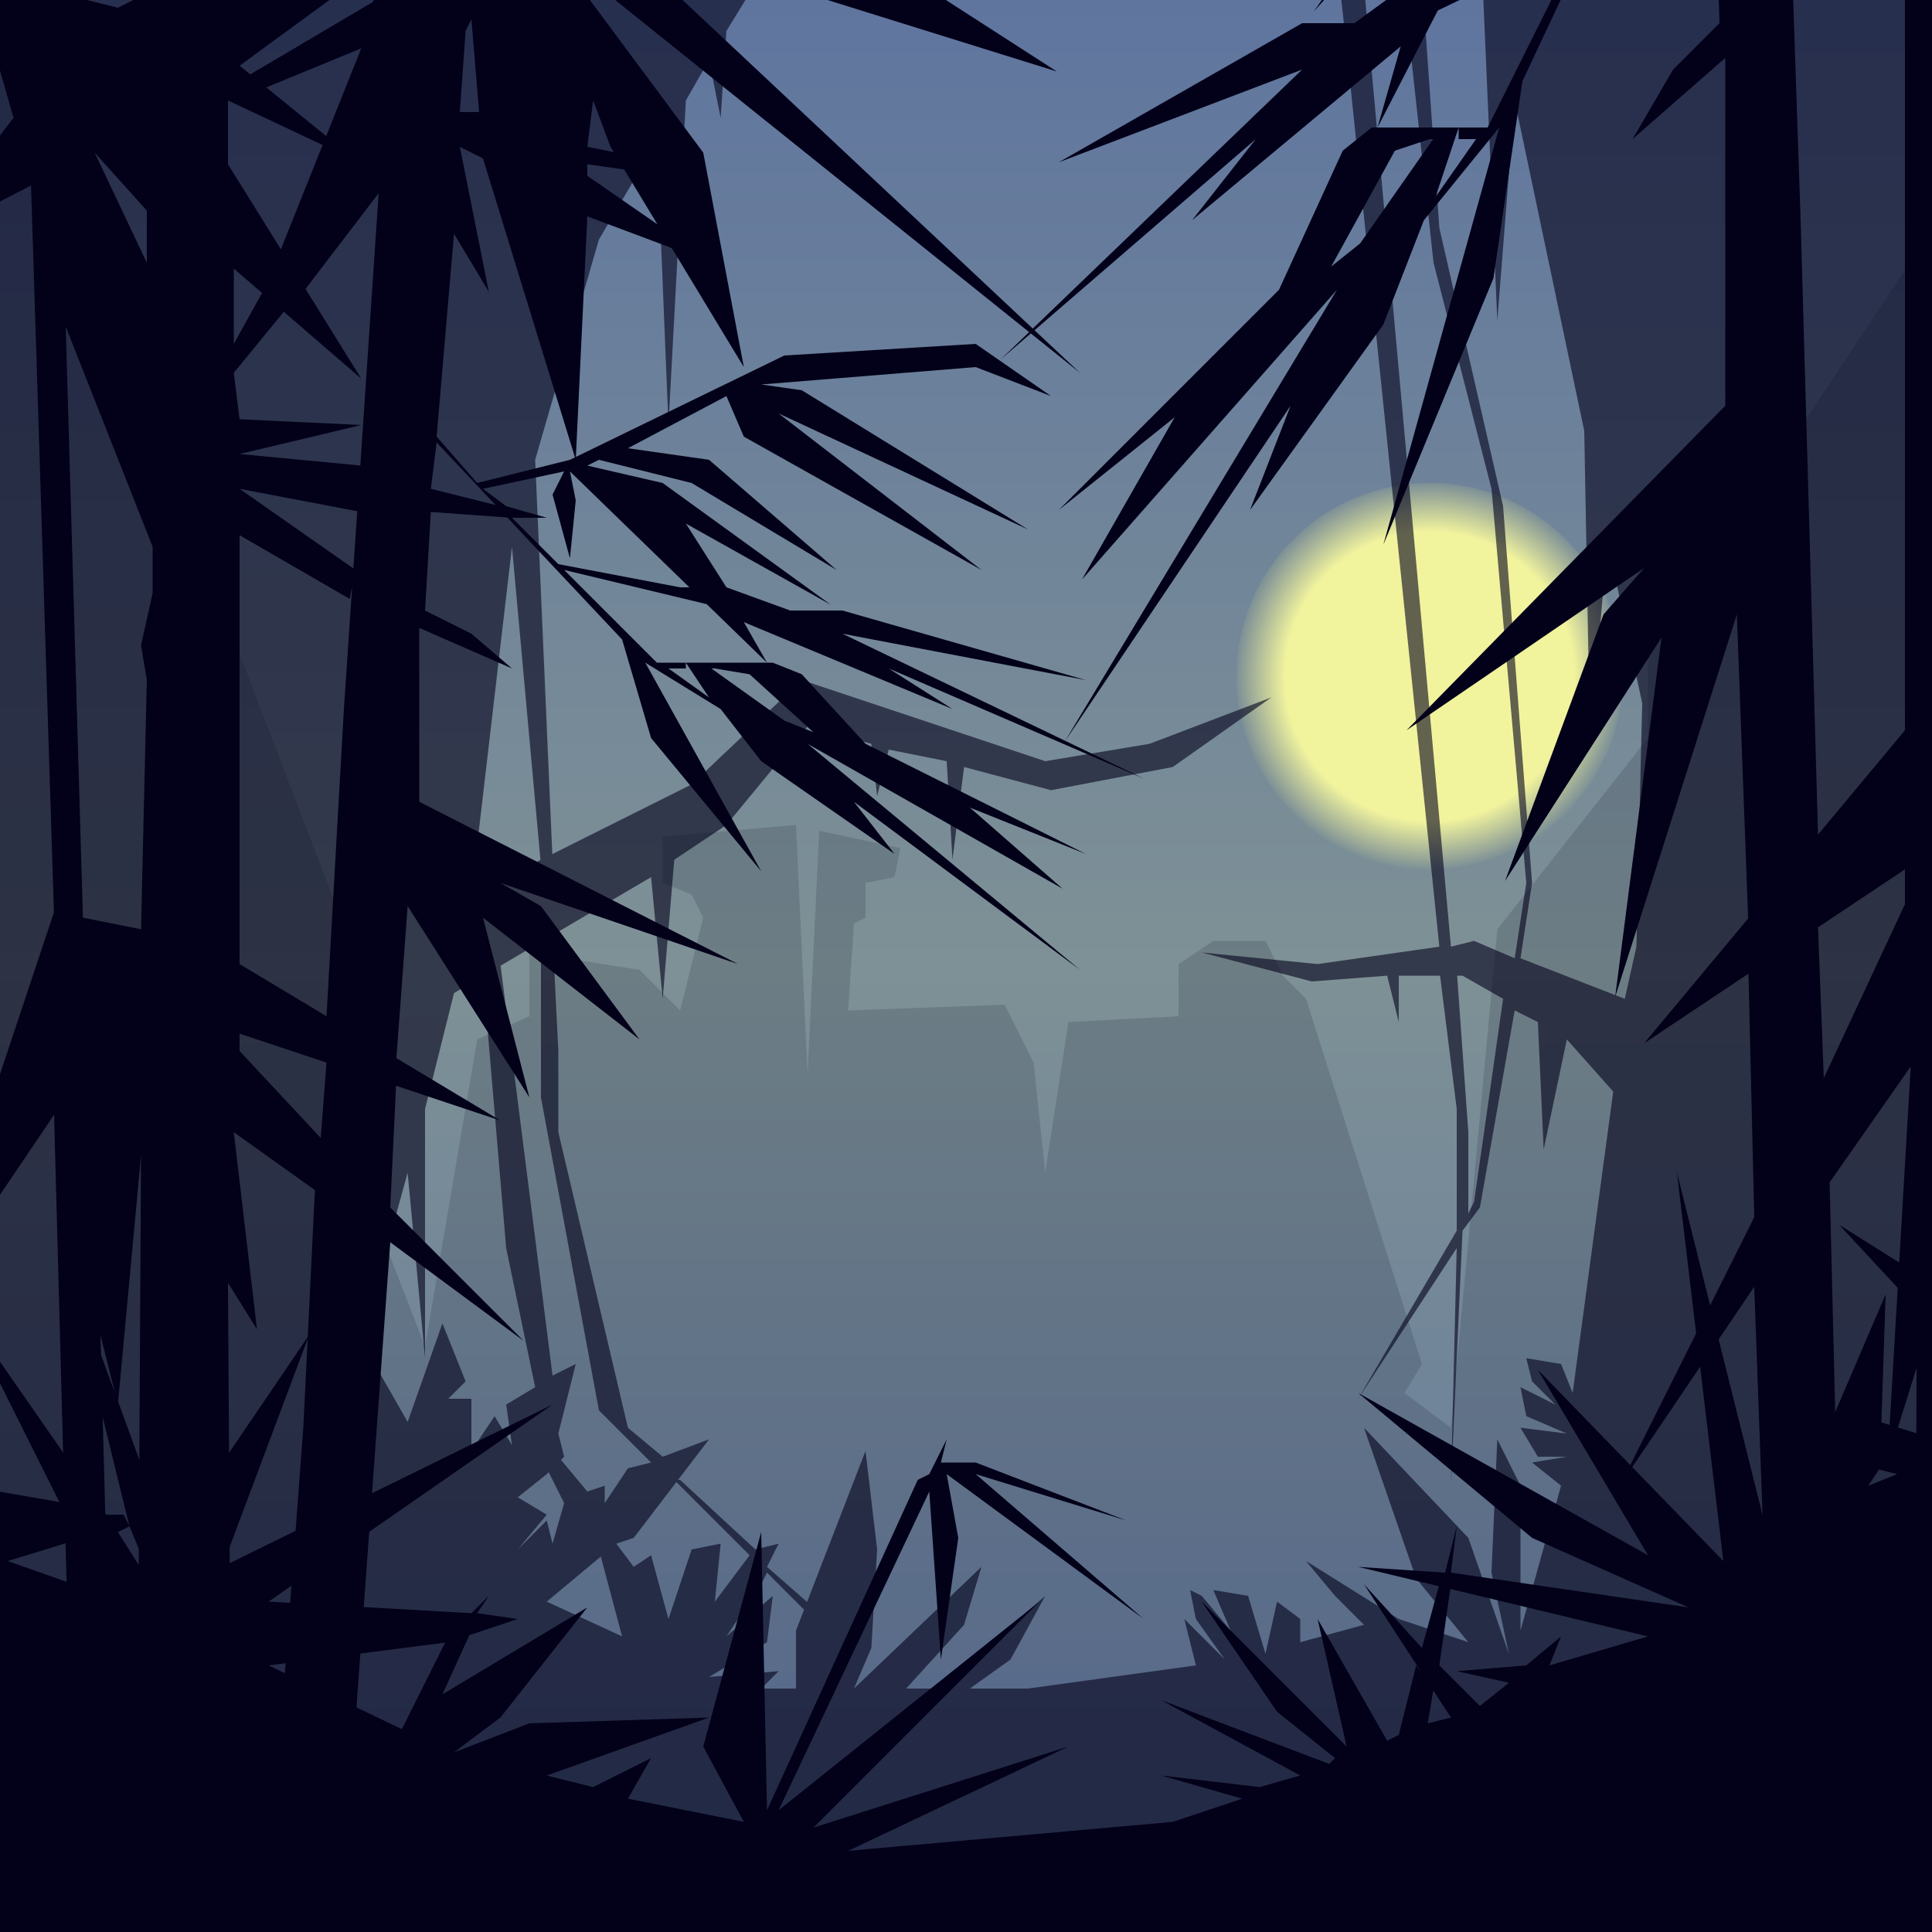 <?xml version="1.0" encoding="utf-8"?> <svg xmlns="http://www.w3.org/2000/svg" x="0px" y="0px" width="1000px" height="1000px" viewBox="0 0 1000 1000"><rect x="0" y="0" width="1000" height="1000" fill="#333333" stroke="none"/> <linearGradient id="B" gradientUnits="userSpaceOnUse" x1="500" y1="1000" x2="500" y2="0"> <stop offset="0" style="stop-color:#5F759E"/> <stop offset="0.5" style="stop-color:#7E9196"/> <stop offset="1" style="stop-color:#5F759E"/> </linearGradient> <rect fill="url(#B)" width="1000" height="1000"/> <radialGradient id="S" cx="740" cy="350" r="100" gradientUnits="userSpaceOnUse"> <stop offset="0.75" style="stop-color:#FFFF9E"/> <stop offset="1" style="stop-color:#7E9196"/> </radialGradient> <circle opacity="0.9" fill="url(#S)" cx="740" cy="350" r="100"/> <polygon opacity="0.14" fill="#030019" points="1138,-89 853,340 853,382 775,481 751,739 727,721 736,706 676,517 664,505 655,487 628,487 610,499 610,526 553,529 541,607 535,550 520,520 439,523 442,478 448,475 448,457 463,454 466,439 424,430 418,556 412,427 343,433 343,457 358,463 364,475 352,523 331,502 274,493 274,526 247,538 220,697 184,604 205,550 -59,-140 -140,-140 -140,1138 1138,1138 "/> <polygon opacity="0.6" fill="#030019" points="745,-140 766,-41 775,166 784,52 820,223 823,385 832,280 850,364 847,490 841,517 787,496 793,457 778,262 745,118 727,-140 712,-140 742,136 772,253 790,457 784,496 763,487 751,490 694,-140 679,-140 697,25 745,490 682,499 622,493 679,508 718,505 724,529 724,505 757,505 778,517 763,622 760,628 760,586 754,502 745,502 754,574 754,637 703,724 754,646 751,769 757,637 766,625 784,523 796,529 799,595 811,538 835,565 814,721 808,706 790,703 793,715 805,727 787,718 790,733 811,742 787,739 796,754 811,754 793,757 808,769 787,844 787,769 775,745 772,814 781,856 760,796 706,739 733,817 760,850 724,838 676,808 691,826 706,841 673,850 673,838 661,829 655,856 646,826 628,823 637,844 622,826 616,823 619,838 634,859 613,838 619,862 532,874 502,874 523,859 541,826 487,874 469,874 499,841 508,811 442,874 451,853 454,802 448,751 412,844 412,874 394,874 403,865 367,868 397,850 400,826 376,847 394,820 397,814 418,835 421,832 397,811 403,799 391,802 352,766 349,766 388,805 370,829 373,799 358,802 346,838 337,805 328,811 319,799 310,802 322,847 283,829 319,799 328,796 367,745 343,754 325,739 289,586 289,544 286,484 280,487 280,568 310,730 337,757 325,760 313,778 313,769 304,772 289,754 283,760 292,778 286,799 283,787 268,802 283,784 268,775 283,763 292,754 289,742 298,706 286,712 259,499 250,505 262,646 277,718 262,727 265,748 256,733 244,751 244,724 232,724 241,715 229,685 211,736 187,694 211,607 220,703 220,574 235,514 337,454 343,517 349,445 376,427 418,376 451,385 454,412 460,388 490,394 493,445 499,397 544,409 607,397 658,361 595,385 541,394 415,352 358,406 244,463 265,283 280,448 286,445 277,238 310,124 340,73 346,220 355,52 367,31 373,61 376,16 472,-140 -140,-140 -140,1138 1138,1138 1138,-140 "/> <polygon fill="#030019" points="448,385 415,349 400,343 364,343 367,346 370,346 388,349 421,379 406,373 364,343 355,343 367,361 346,346 355,346 355,343 340,343 292,295 367,313 358,304 352,304 289,292 265,268 283,268 262,262 250,253 292,244 286,256 295,289 298,259 295,244 397,343 385,322 493,367 460,346 592,403 436,328 562,352 436,316 409,316 376,304 355,271 430,313 343,250 304,241 310,238 358,250 433,295 367,238 325,232 376,205 385,226 508,295 403,214 532,274 415,202 394,199 505,190 544,205 505,178 406,184 295,238 247,250 226,226 235,121 253,151 238,76 250,82 250,58 238,58 241,16 244,10 250,82 298,238 304,112 352,130 343,118 304,91 304,91 304,85 325,88 319,79 304,76 307,52 316,76 385,190 364,79 286,-26 559,193 316,-35 547,37 412,-50 283,-89 211,-86 115,-29 115,-140 70,-140 73,-2 61,4 25,-5 22,-140 10,-140 10,-2 -11,-2 7,61 -44,127 49,79 76,109 76,136 49,79 16,94 28,475 43,478 34,169 79,283 79,307 73,334 76,352 73,481 28,472 -41,679 28,577 43,1138 64,1138 52,691 61,727 73,598 70,1138 121,1138 118,664 133,688 121,586 163,616 157,739 127,1138 166,1138 202,643 271,694 202,625 205,562 169,550 166,589 124,544 124,535 259,580 124,499 124,277 181,310 184,295 124,253 187,265 187,241 124,235 124,235 187,220 124,217 121,193 148,160 136,151 121,178 121,139 187,196 118,85 118,52 169,76 172,73 124,34 202,-23 193,1 127,40 136,46 187,25 145,130 157,151 196,100 178,367 169,526 205,550 211,469 274,568 250,475 331,538 280,469 259,457 382,499 217,415 217,325 265,346 244,328 220,316 223,265 265,268 259,262 223,253 226,229 322,331 337,382 394,451 334,343 373,367 394,394 463,442 442,415 559,502 418,385 550,460 502,418 562,442 "> <animateMotion path="M 0 0 l 15 20 l 12 15 Z" dur="19s" repeatCount="indefinite" /> </polygon> <polygon fill="#030019" points="662,150 695,78 710,66 746,66 743,72 740,72 722,78 689,138 704,126 746,66 755,66 743,102 764,72 755,72 755,66 770,66 818,-30 743,6 752,-12 758,-12 821,-36 845,-84 827,-84 848,-96 860,-114 818,-132 824,-108 815,-42 812,-102 815,-132 713,66 725,24 617,114 650,72 518,186 674,36 548,84 674,12 701,12 734,-12 755,-78 680,6 767,-120 806,-138 800,-144 752,-120 677,-30 743,-144 785,-156 734,-210 725,-168 602,-30 707,-192 578,-72 695,-216 716,-222 605,-240 566,-210 605,-264 704,-252 815,-144 863,-120 884,-168 875,-378 857,-318 872,-468 860,-456 860,-504 872,-504 869,-588 866,-600 860,-456 812,-144 806,-396 758,-360 767,-384 806,-438 806,-438 806,-450 785,-444 791,-462 806,-468 803,-516 794,-468 725,-240 746,-462 824,-672 551,-234 794,-690 563,-546 698,-720 827,-798 899,-792 995,-678 995,-900 1040,-900 1037,-624 1049,-612 1085,-630 1088,-900 1100,-900 1100,-624 1121,-624 1103,-498 1154,-366 1061,-462 1034,-402 1034,-348 1061,-462 1094,-432 1082,330 1067,336 1076,-282 1031,-54 1031,-6 1037,48 1034,84 1037,342 1082,324 1151,738 1082,534 1067,1656 1046,1656 1058,762 1049,834 1037,576 1040,1656 989,1656 992,708 977,756 989,552 947,612 953,858 983,1656 944,1656 908,666 839,768 908,630 905,504 941,480 944,558 986,468 986,450 851,540 986,378 986,-66 929,0 926,-30 986,-114 923,-90 923,-138 986,-150 986,-150 923,-180 986,-186 989,-234 962,-300 974,-318 989,-264 989,-342 923,-228 992,-450 992,-516 941,-468 938,-474 986,-552 908,-666 917,-618 983,-540 974,-528 923,-570 965,-360 953,-318 914,-420 932,114 941,432 905,480 899,318 836,516 860,330 779,456 830,318 851,294 728,378 893,210 893,30 845,72 866,36 890,12 887,-90 845,-84 851,-96 887,-114 884,-162 788,42 773,144 716,282 776,66 737,114 716,168 647,264 668,210 551,384 692,150 560,300 608,216 548,264 "> <animateMotion path="M 0 0 l 15 19 l 13 14 Z" dur="17s" repeatCount="indefinite" /> </polygon> <polygon fill="#030019" points="1081,715 952,634 1030,718 982,694 1024,742 1012,748 973,736 970,760 982,763 967,769 973,760 976,670 949,733 928,727 943,739 928,790 916,799 868,607 892,808 796,709 853,805 703,721 793,796 874,832 751,814 754,790 748,814 703,811 853,847 802,862 808,847 790,862 754,865 781,871 766,883 745,862 751,820 745,820 736,853 706,820 751,889 739,892 742,874 733,862 724,898 718,901 682,838 697,904 622,829 661,886 691,910 688,913 601,880 673,919 652,925 601,919 643,931 607,943 439,958 553,904 421,946 538,829 403,937 481,772 487,859 496,796 490,763 592,838 505,763 583,787 505,757 487,757 490,745 487,751 481,763 475,766 397,937 394,793 364,904 385,943 325,931 337,910 307,925 283,919 367,889 274,892 235,907 235,907 259,889 304,832 229,877 229,877 244,844 232,847 208,895 139,862 232,850 268,838 247,835 253,826 244,835 139,829 286,727 115,811 160,691 109,766 109,637 82,733 88,799 31,643 67,790 82,826 61,793 67,790 64,784 55,784 -20,676 40,796 55,826 4,808 43,796 34,778 -140,748 -140,1138 1138,1138 1138,703 "> <animateMotion path="M 0 0 l 10 0Z" dur="16s" repeatCount="indefinite" /> </polygon>  <rect opacity="0" fill="#030019" width="1000" height="1100"></rect><g opacity="0"> <polygon fill="#030019" points="331,616 391,598 436,535 382,589 367,595 358,592 343,565 334,547 337,535 349,532 358,526 355,523 358,520 352,514 352,508 334,502 319,517 268,550 253,550 241,556 235,568 235,601 244,613 238,601 238,568 247,559 253,562 262,577 286,592 274,619 295,613 298,601 301,589 289,568 313,568 310,595 319,607 340,601 334,601 322,598 325,583 328,565 331,574 352,598 127,652 -137,652 -140,718 58,682 157,742 199,733 217,745 202,727 160,736 85,679 130,673 307,619 373,640 400,637 376,634 "/> <rect opacity="0" x="250" y="250" width="500" height="500"/><animate attributeName="opacity" id="monster" values="0;1;1;1;1;0" dur="10s" repeatCount="1" begin="click" restart="whenNotActive" /><animate attributeName="opacity" values="0;1;0;0;0;0;0;0" dur="60s" repeatCount="indefinite" begin="30s" end="monster.start"/> <animateMotion path="M 0 0 l 0 -15Z" dur="30s" repeatCount="indefinite" /> </g></svg>